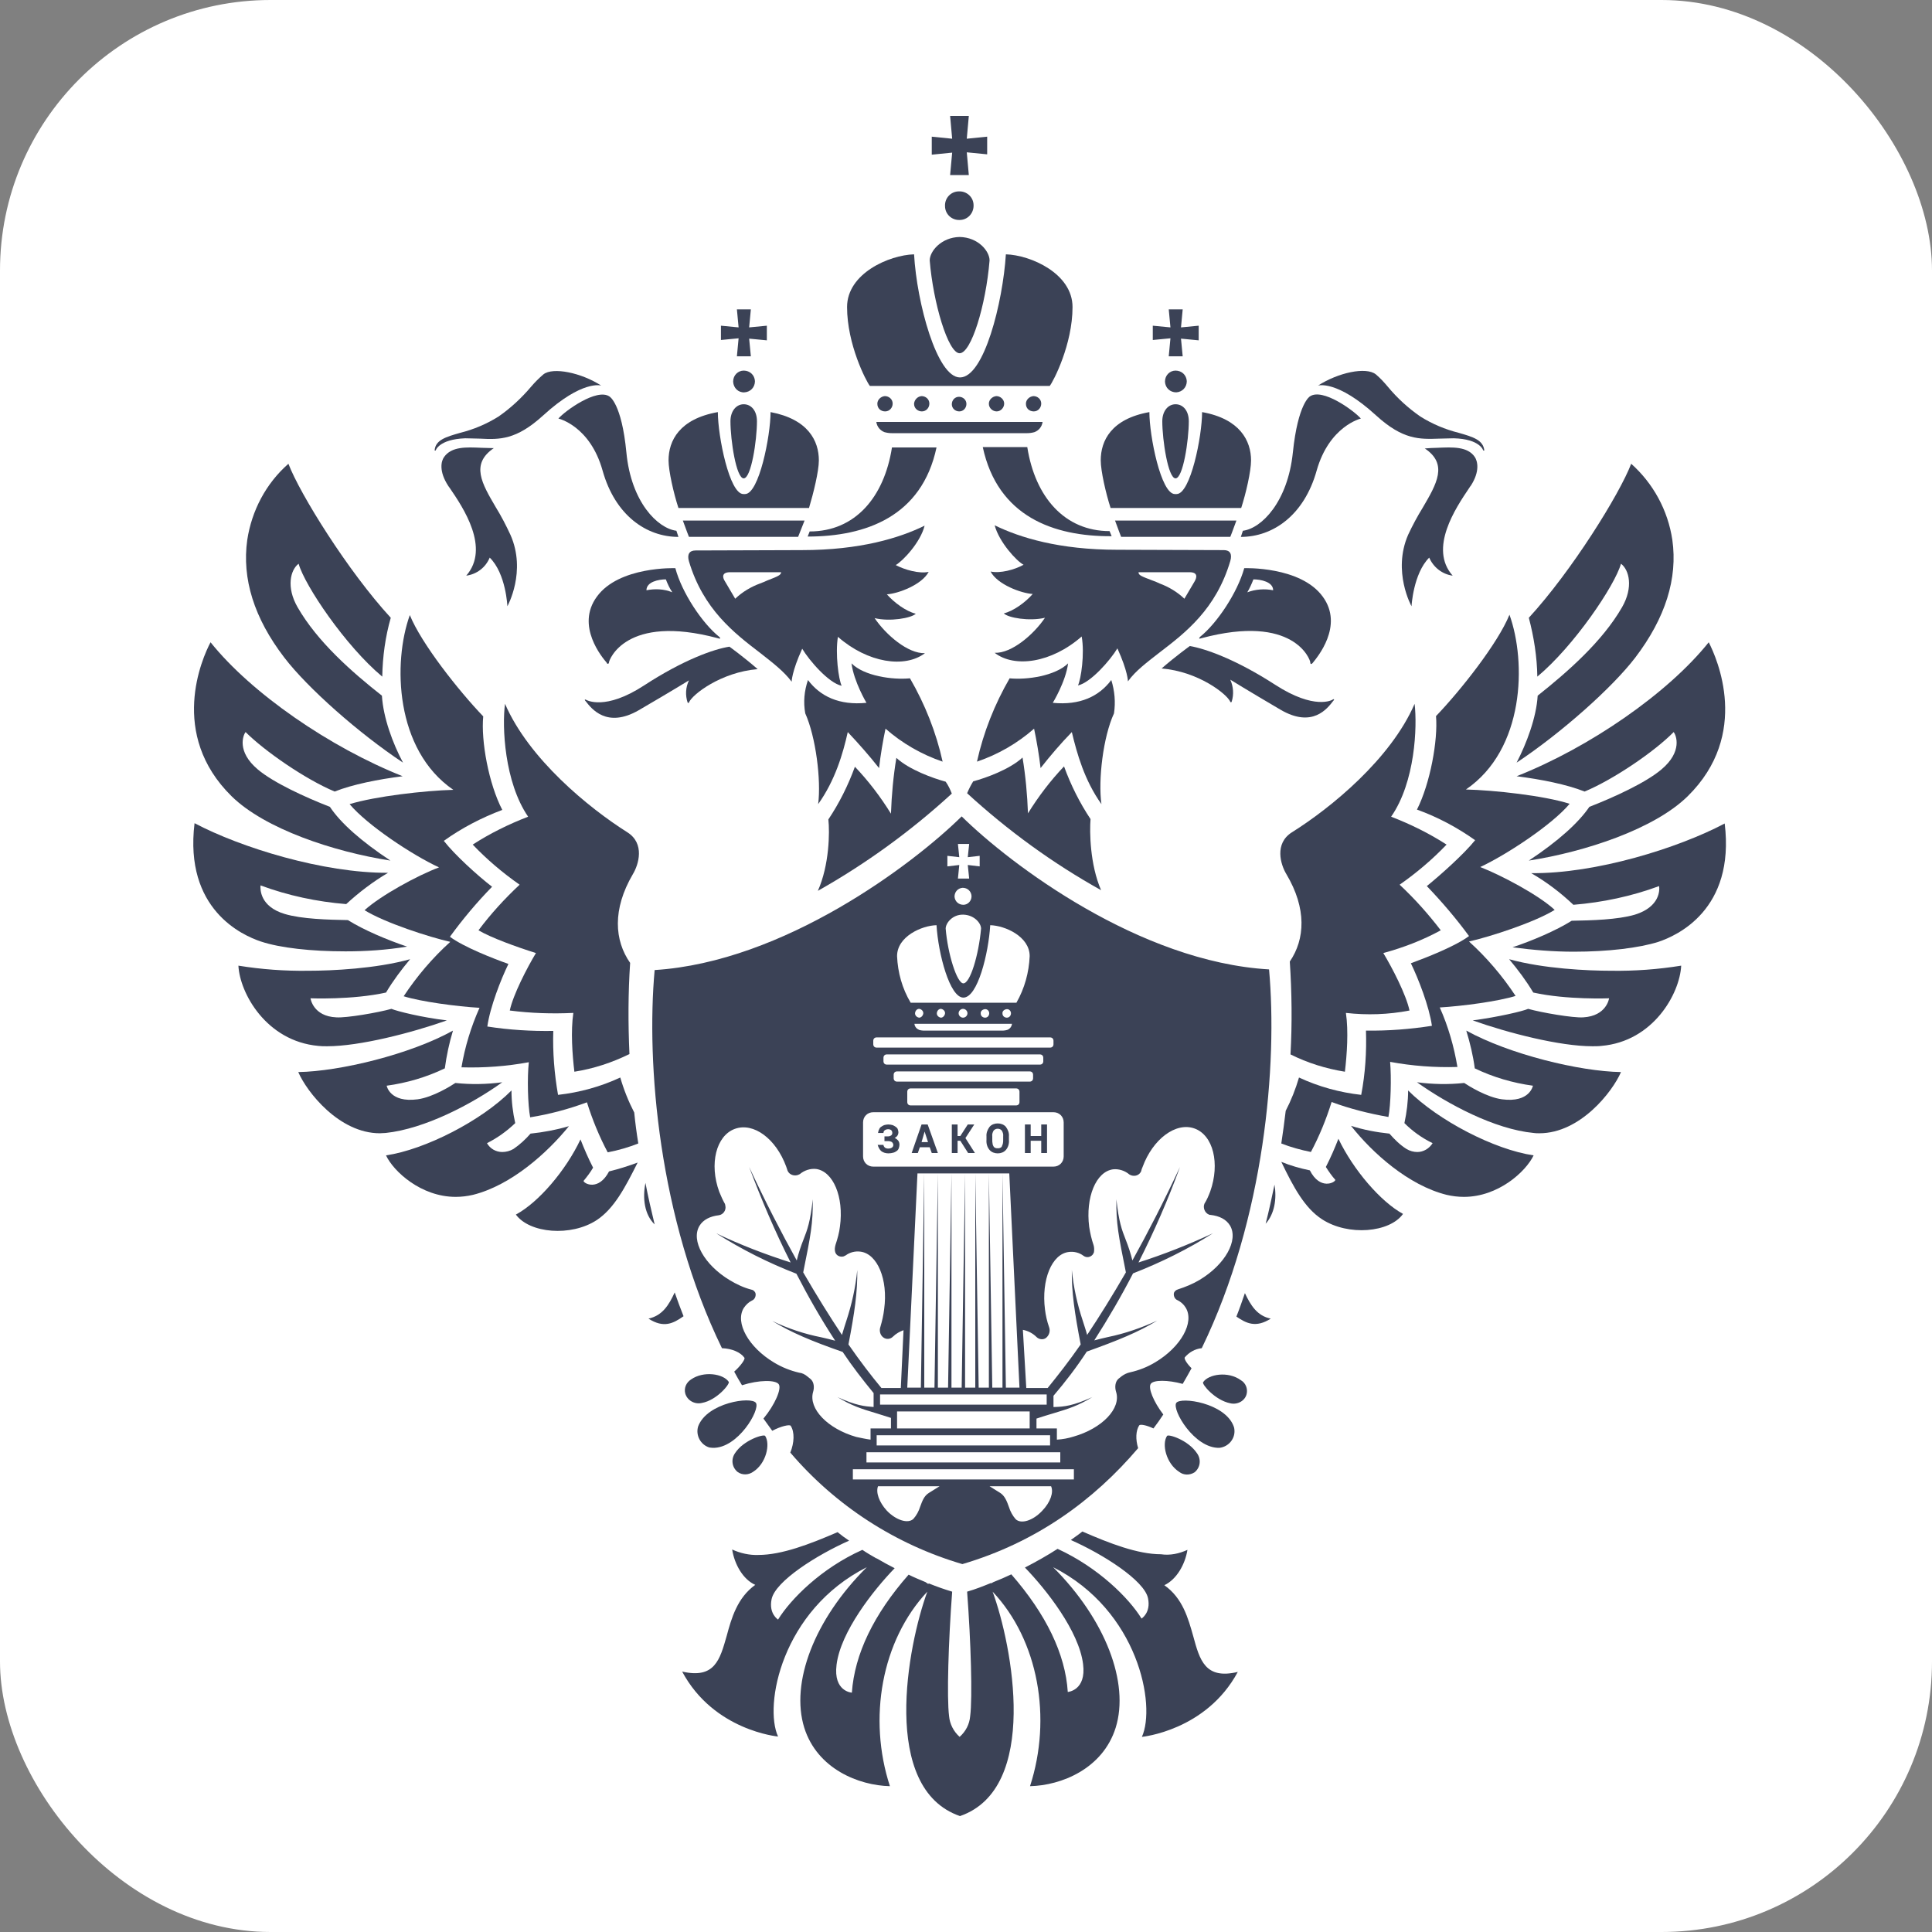 <?xml version="1.0" encoding="UTF-8"?> <svg xmlns="http://www.w3.org/2000/svg" width="50" height="50" viewBox="0 0 50 50" fill="none"><rect x="0" y="0" width="50" height="50" fill="#808080" stroke="none"/><rect width="50" height="50" rx="7" fill="white"></rect><g clip-path="url(#clip0_4558_745)"><path d="M24.589 4.531H25.073L25.02 3.942L25.548 3.994V3.537L25.02 3.59L25.073 3H24.589L24.642 3.59L24.114 3.537V4.003L24.642 3.95L24.589 4.531Z" fill="#3B4256"></path><path d="M24.835 5.693C24.633 5.701 24.457 5.543 24.457 5.332C24.448 5.129 24.606 4.953 24.818 4.953C25.02 4.945 25.196 5.103 25.196 5.314V5.323C25.196 5.525 25.038 5.693 24.835 5.693Z" fill="#3B4256"></path><path d="M25.011 10.453C25.011 10.348 24.923 10.269 24.818 10.269C24.712 10.269 24.633 10.357 24.633 10.462C24.633 10.568 24.721 10.647 24.826 10.647C24.932 10.647 25.011 10.559 25.011 10.453Z" fill="#3B4256"></path><path d="M16.519 29.593C16.475 29.32 16.44 29.056 16.414 28.792C16.264 28.502 16.141 28.194 16.053 27.886C15.542 28.124 14.997 28.273 14.442 28.335C14.346 27.789 14.302 27.235 14.319 26.68C13.747 26.689 13.175 26.654 12.612 26.566C12.682 26.064 12.964 25.343 13.158 24.947C12.762 24.806 11.996 24.507 11.644 24.243C11.978 23.785 12.339 23.354 12.735 22.949C12.357 22.659 11.758 22.113 11.486 21.761C11.952 21.427 12.462 21.163 12.999 20.96C12.647 20.283 12.445 19.174 12.506 18.54C11.873 17.88 10.905 16.657 10.606 15.918C10.166 17.141 10.218 19.403 11.732 20.441C11.002 20.459 9.708 20.608 9.048 20.811C9.497 21.348 10.658 22.122 11.362 22.448C10.817 22.65 9.849 23.178 9.435 23.556C9.963 23.882 11.107 24.252 11.653 24.375C11.195 24.788 10.79 25.264 10.447 25.783C10.896 25.924 11.82 26.047 12.41 26.082C12.19 26.575 12.031 27.094 11.943 27.622C12.524 27.64 13.114 27.596 13.686 27.49C13.642 27.886 13.659 28.599 13.721 28.916C14.222 28.836 14.715 28.704 15.19 28.528C15.331 28.977 15.507 29.408 15.727 29.822C16.009 29.769 16.273 29.69 16.519 29.593Z" fill="#3B4256"></path><path d="M33.274 28.748C33.239 29.03 33.204 29.312 33.16 29.593C33.406 29.69 33.662 29.76 33.926 29.813C34.146 29.4 34.322 28.968 34.462 28.52C34.938 28.696 35.43 28.819 35.932 28.907C35.994 28.599 36.011 27.877 35.976 27.481C36.548 27.587 37.138 27.631 37.718 27.613C37.63 27.085 37.481 26.566 37.261 26.073C37.85 26.038 38.774 25.915 39.223 25.774C38.88 25.255 38.475 24.78 38.018 24.366C38.563 24.243 39.707 23.873 40.235 23.548C39.83 23.169 38.854 22.65 38.308 22.439C39.003 22.113 40.174 21.339 40.622 20.802C39.962 20.591 38.669 20.45 37.938 20.432C39.461 19.394 39.505 17.132 39.065 15.909C38.766 16.648 37.798 17.872 37.164 18.532C37.217 19.156 37.014 20.274 36.671 20.952C37.208 21.145 37.718 21.418 38.176 21.744C37.894 22.096 37.296 22.632 36.926 22.932C37.314 23.336 37.683 23.768 38.018 24.225C37.666 24.489 36.9 24.788 36.513 24.929C36.706 25.325 36.988 26.047 37.058 26.548C36.495 26.636 35.923 26.68 35.351 26.672C35.369 27.226 35.334 27.78 35.228 28.335C34.674 28.273 34.128 28.124 33.618 27.886C33.53 28.185 33.415 28.476 33.274 28.748Z" fill="#3B4256"></path><path d="M32.755 31.67C32.843 31.327 32.914 30.993 32.984 30.658C33.046 31.028 32.984 31.415 32.755 31.67Z" fill="#3B4256"></path><path d="M32.887 34.126C32.5 34.372 32.254 34.249 31.998 34.073C32.078 33.871 32.148 33.668 32.218 33.466C32.368 33.783 32.535 34.055 32.887 34.126Z" fill="#3B4256"></path><path d="M30.731 40.11C30.67 40.488 30.45 40.876 30.133 41.025C30.608 41.36 30.749 41.879 30.881 42.345C31.048 42.961 31.189 43.472 32.034 43.269C31.215 44.792 29.552 44.95 29.552 44.95C29.922 44.14 29.464 41.676 27.255 40.559C28.61 41.914 29.235 43.551 28.874 44.712C28.54 45.777 27.466 46.208 26.657 46.226C27.229 44.466 26.877 42.451 25.689 41.192C26.199 42.583 26.912 46.288 24.844 47C22.776 46.288 23.489 42.583 23.999 41.192C22.811 42.46 22.459 44.475 23.031 46.226C22.222 46.208 21.148 45.777 20.814 44.712C20.453 43.551 21.069 41.914 22.433 40.559C20.224 41.676 19.766 44.14 20.136 44.941C20.136 44.941 18.473 44.792 17.654 43.26C18.499 43.454 18.631 42.952 18.807 42.336C18.93 41.879 19.08 41.351 19.546 41.016C19.23 40.876 19.01 40.488 18.948 40.101C19.159 40.198 19.397 40.251 19.626 40.242C20.233 40.242 20.963 39.96 21.676 39.652C21.773 39.732 21.87 39.802 21.975 39.872C21.139 40.242 20.066 40.92 19.969 41.386C19.89 41.764 20.136 41.914 20.136 41.914C20.462 41.386 21.254 40.585 22.318 40.11C22.433 40.189 22.556 40.26 22.679 40.33H22.688C22.838 40.418 22.996 40.506 23.154 40.585C22.6 41.157 21.755 42.231 21.65 43.084C21.562 43.78 22.046 43.806 22.046 43.806C22.116 42.812 22.609 41.782 23.515 40.752C23.656 40.823 23.806 40.884 23.955 40.946C23.973 40.964 23.999 40.972 24.017 40.99L24.043 40.981C24.237 41.06 24.439 41.131 24.642 41.192C24.545 42.477 24.501 43.938 24.562 44.413C24.58 44.616 24.677 44.809 24.835 44.95C24.994 44.809 25.09 44.624 25.108 44.413C25.17 43.938 25.126 42.477 25.029 41.192C25.24 41.131 25.442 41.052 25.636 40.972H25.654H25.662L25.706 40.946C25.865 40.884 26.023 40.814 26.173 40.744C27.07 41.773 27.572 42.803 27.634 43.788C27.634 43.788 28.118 43.753 28.03 43.067C27.924 42.213 27.079 41.14 26.525 40.568C26.815 40.418 27.097 40.26 27.37 40.084C28.426 40.568 29.218 41.36 29.543 41.888C29.543 41.888 29.79 41.738 29.71 41.36C29.614 40.902 28.549 40.224 27.713 39.855C27.81 39.784 27.915 39.714 28.012 39.635C28.716 39.943 29.446 40.224 30.045 40.224C30.282 40.26 30.52 40.207 30.731 40.11Z" fill="#3B4256"></path><path d="M33.398 27.288C33.838 27.508 34.313 27.657 34.806 27.736C34.858 27.296 34.902 26.689 34.832 26.214C35.378 26.276 35.932 26.258 36.478 26.152C36.39 25.739 36.029 25.044 35.8 24.665C36.319 24.524 36.821 24.331 37.287 24.076C36.962 23.653 36.61 23.257 36.222 22.896C36.662 22.588 37.067 22.245 37.437 21.858C36.988 21.568 36.504 21.33 36.002 21.136C36.627 20.239 36.68 18.804 36.61 18.215C35.994 19.64 34.445 20.908 33.433 21.541C32.975 21.832 33.142 22.377 33.292 22.624C33.82 23.512 33.776 24.304 33.38 24.885C33.433 25.695 33.442 26.487 33.398 27.288Z" fill="#3B4256"></path><path d="M16.308 24.92C16.255 25.704 16.255 26.496 16.29 27.279C15.842 27.499 15.366 27.657 14.865 27.736C14.812 27.296 14.768 26.689 14.838 26.214C14.293 26.24 13.738 26.223 13.193 26.152C13.281 25.739 13.642 25.044 13.87 24.665C13.369 24.507 12.709 24.269 12.383 24.076C12.7 23.653 13.061 23.257 13.448 22.896C13.008 22.588 12.603 22.245 12.234 21.858C12.682 21.568 13.166 21.33 13.668 21.136C13.052 20.239 12.99 18.796 13.07 18.215C13.686 19.64 15.234 20.908 16.238 21.541C16.695 21.832 16.528 22.377 16.378 22.624C15.842 23.539 15.903 24.34 16.308 24.92Z" fill="#3B4256"></path><path d="M28.496 23.038C28.206 22.369 28.197 21.524 28.223 21.198C27.942 20.776 27.713 20.318 27.537 19.834C27.185 20.204 26.877 20.609 26.604 21.049C26.586 20.565 26.542 20.081 26.463 19.605C26.129 19.913 25.513 20.134 25.187 20.221C25.126 20.318 25.073 20.424 25.029 20.529C26.085 21.497 27.246 22.342 28.496 23.038Z" fill="#3B4256"></path><path d="M24.633 20.538C23.577 21.506 22.415 22.351 21.166 23.055C21.465 22.386 21.474 21.533 21.438 21.207C21.72 20.785 21.949 20.327 22.125 19.843C22.477 20.213 22.785 20.617 23.058 21.058C23.075 20.573 23.119 20.09 23.198 19.614C23.533 19.922 24.149 20.142 24.474 20.23C24.536 20.318 24.589 20.424 24.633 20.538Z" fill="#3B4256"></path><path d="M16.704 30.614C16.774 30.975 16.854 31.327 16.942 31.688C16.678 31.433 16.625 31.01 16.704 30.614Z" fill="#3B4256"></path><path d="M17.69 34.064C17.61 33.862 17.531 33.651 17.461 33.448C17.311 33.774 17.144 34.047 16.783 34.126C17.179 34.381 17.426 34.249 17.69 34.064Z" fill="#3B4256"></path><path d="M25.786 10.251C25.891 10.251 25.988 10.339 25.988 10.445C25.988 10.55 25.9 10.647 25.794 10.647C25.689 10.647 25.592 10.559 25.592 10.453C25.592 10.453 25.592 10.453 25.592 10.445C25.592 10.348 25.68 10.26 25.786 10.251Z" fill="#3B4256"></path><path d="M23.85 10.251C23.955 10.251 24.052 10.33 24.052 10.445C24.052 10.55 23.973 10.647 23.858 10.647C23.753 10.647 23.656 10.568 23.656 10.453V10.445C23.665 10.348 23.744 10.26 23.85 10.251Z" fill="#3B4256"></path><path d="M23.075 11.21C23.014 11.21 22.952 11.201 22.89 11.184C22.776 11.14 22.697 11.043 22.679 10.92H26.982C26.965 11.043 26.886 11.14 26.771 11.184C26.71 11.201 26.648 11.21 26.586 11.21H23.075Z" fill="#3B4256"></path><path d="M22.899 10.251C23.005 10.251 23.102 10.33 23.102 10.445C23.102 10.55 23.022 10.647 22.908 10.647C22.794 10.647 22.706 10.568 22.706 10.453V10.445C22.706 10.348 22.794 10.26 22.899 10.251Z" fill="#3B4256"></path><path d="M26.745 10.251C26.85 10.251 26.947 10.33 26.947 10.445C26.947 10.55 26.868 10.647 26.754 10.647C26.639 10.647 26.551 10.568 26.551 10.453V10.445C26.551 10.348 26.639 10.26 26.745 10.251Z" fill="#3B4256"></path><path d="M27.757 7.946C27.757 8.914 27.264 9.864 27.167 9.988H22.512C22.415 9.864 21.922 8.914 21.922 7.946C21.922 7.075 23.014 6.6 23.656 6.582C23.726 7.832 24.246 9.768 24.844 9.768C25.469 9.768 25.953 7.823 26.032 6.582C26.666 6.6 27.757 7.075 27.757 7.946Z" fill="#3B4256"></path><path d="M25.61 6.74C25.513 7.91 25.134 9.142 24.835 9.142C24.536 9.142 24.149 7.831 24.061 6.74C24.061 6.502 24.36 6.142 24.835 6.133C25.319 6.142 25.61 6.502 25.61 6.74Z" fill="#3B4256"></path><path fill-rule="evenodd" clip-rule="evenodd" d="M15.701 17.15C15.595 17.027 14.891 16.2 15.446 15.443C16.018 14.651 17.478 14.704 17.478 14.704C17.646 15.338 18.174 16.13 18.614 16.482C18.666 16.534 18.631 16.534 18.578 16.517C16.176 15.874 15.762 17.098 15.762 17.133C15.762 17.168 15.736 17.203 15.701 17.159V17.15ZM17.232 14.994C17.047 14.994 16.73 15.056 16.73 15.276C16.95 15.232 17.188 15.241 17.399 15.329C17.329 15.223 17.276 15.109 17.232 14.994Z" fill="#3B4256"></path><path fill-rule="evenodd" clip-rule="evenodd" d="M17.83 14.527C17.778 14.351 17.839 14.246 17.998 14.246L20.752 14.237C22.266 14.237 23.286 13.92 23.929 13.604C23.823 14.035 23.366 14.519 23.181 14.624C23.418 14.748 23.788 14.853 24.034 14.8C23.858 15.135 23.242 15.364 22.952 15.381C23.137 15.592 23.445 15.821 23.7 15.883C23.586 15.997 23.031 16.094 22.635 15.997C22.926 16.428 23.498 16.921 23.938 16.904C23.418 17.299 22.459 17.159 21.685 16.481C21.614 16.921 21.702 17.581 21.782 17.748C21.447 17.678 20.946 17.097 20.761 16.789C20.488 17.387 20.488 17.643 20.488 17.643C20.294 17.379 19.995 17.15 19.67 16.895C19.001 16.384 18.2 15.768 17.83 14.527ZM19.027 15.495C19.212 15.319 19.432 15.188 19.67 15.1C19.74 15.073 19.81 15.047 19.863 15.02C20.136 14.915 20.215 14.88 20.215 14.809H18.895C18.675 14.809 18.693 14.941 18.763 15.047L19.027 15.495Z" fill="#3B4256"></path><path d="M15.155 18.144L15.146 18.136C15.12 18.1 15.146 18.1 15.164 18.109C15.182 18.118 15.657 18.399 16.669 17.739C17.681 17.079 18.473 16.798 18.878 16.736C18.878 16.736 19.256 17.009 19.608 17.317C18.658 17.396 17.91 17.977 17.83 18.18C17.822 18.197 17.804 18.197 17.795 18.18C17.734 17.995 17.742 17.792 17.83 17.608C17.83 17.608 17.39 17.88 16.528 18.382C15.701 18.857 15.305 18.338 15.155 18.144Z" fill="#3B4256"></path><path fill-rule="evenodd" clip-rule="evenodd" d="M31.057 16.482C31.497 16.13 32.025 15.338 32.201 14.704C32.201 14.704 33.662 14.651 34.234 15.443C34.788 16.2 34.075 17.027 33.978 17.15L33.97 17.159C33.934 17.203 33.908 17.186 33.908 17.133C33.908 17.08 33.494 15.874 31.092 16.517C31.039 16.534 31.013 16.534 31.057 16.482ZM32.438 14.994C32.394 15.109 32.342 15.223 32.28 15.329C32.491 15.249 32.729 15.232 32.949 15.276C32.949 15.056 32.623 14.994 32.438 14.994Z" fill="#3B4256"></path><path d="M34.498 18.1C34.515 18.092 34.542 18.091 34.515 18.127L34.506 18.136C34.357 18.329 33.97 18.857 33.134 18.364C32.28 17.863 31.84 17.59 31.84 17.59C31.919 17.766 31.937 17.968 31.875 18.162C31.866 18.18 31.849 18.18 31.84 18.162C31.752 17.96 31.013 17.379 30.062 17.3C30.414 16.992 30.793 16.719 30.793 16.719C31.198 16.789 31.981 17.062 33.002 17.722C34.022 18.382 34.48 18.118 34.498 18.1Z" fill="#3B4256"></path><path fill-rule="evenodd" clip-rule="evenodd" d="M25.636 14.791C25.882 14.844 26.252 14.748 26.49 14.616C26.305 14.519 25.856 14.026 25.742 13.595C26.393 13.912 27.405 14.228 28.918 14.228L31.673 14.237C31.831 14.237 31.893 14.334 31.84 14.519C31.47 15.768 30.678 16.375 30.01 16.886C29.684 17.141 29.385 17.361 29.191 17.634C29.191 17.634 29.191 17.379 28.918 16.78C28.734 17.088 28.223 17.669 27.898 17.739C27.977 17.572 28.074 16.921 27.994 16.472C27.211 17.159 26.252 17.291 25.742 16.895C26.182 16.912 26.754 16.419 27.044 15.988C26.639 16.085 26.085 15.988 25.979 15.874C26.234 15.812 26.542 15.584 26.727 15.372C26.428 15.355 25.812 15.126 25.636 14.791ZM30.916 15.047C30.978 14.941 31.004 14.809 30.784 14.809H29.464C29.464 14.888 29.543 14.915 29.816 15.02C29.869 15.038 29.939 15.064 30.01 15.1C30.247 15.188 30.467 15.319 30.652 15.495L30.916 15.047Z" fill="#3B4256"></path><path d="M20.84 18.462C20.787 18.171 20.814 17.881 20.91 17.599C21.227 18.022 21.72 18.259 22.424 18.189C22.424 18.189 22.098 17.643 22.037 17.168C22.362 17.494 23.093 17.599 23.55 17.555C23.938 18.224 24.228 18.954 24.395 19.711C23.85 19.526 23.348 19.236 22.917 18.858C22.855 19.148 22.785 19.553 22.75 19.878C22.494 19.553 22.222 19.245 21.94 18.946C21.817 19.5 21.614 20.195 21.174 20.811C21.254 20.186 21.113 19.069 20.84 18.462Z" fill="#3B4256"></path><path d="M27.246 18.189C27.95 18.259 28.443 18.022 28.76 17.599C28.848 17.881 28.874 18.171 28.83 18.462C28.549 19.069 28.417 20.186 28.505 20.811C28.065 20.195 27.871 19.5 27.739 18.946C27.449 19.245 27.185 19.553 26.93 19.878C26.894 19.553 26.824 19.148 26.762 18.858C26.331 19.236 25.83 19.526 25.284 19.711C25.451 18.954 25.742 18.224 26.129 17.555C26.578 17.599 27.308 17.494 27.642 17.168C27.581 17.643 27.246 18.189 27.246 18.189Z" fill="#3B4256"></path><path d="M16.502 30.087C16.176 30.738 15.894 31.275 15.446 31.574C14.777 32.014 13.703 31.917 13.351 31.433C13.941 31.116 14.645 30.289 15.023 29.488C15.12 29.735 15.226 29.981 15.349 30.219C15.278 30.342 15.19 30.456 15.102 30.562C15.111 30.632 15.49 30.835 15.762 30.316C16.018 30.254 16.264 30.175 16.502 30.087Z" fill="#3B4256"></path><path d="M12.242 30.922C12.093 30.957 11.943 30.975 11.794 30.975C10.896 30.975 10.183 30.315 9.99 29.901C11.002 29.752 12.462 29.004 13.237 28.221C13.237 28.502 13.272 28.793 13.334 29.066C13.114 29.277 12.867 29.453 12.603 29.585C12.682 29.726 12.832 29.814 12.999 29.814C13.096 29.814 13.202 29.787 13.29 29.734C13.457 29.62 13.598 29.488 13.73 29.338C14.064 29.303 14.398 29.241 14.724 29.145C14.161 29.84 13.228 30.676 12.242 30.922Z" fill="#3B4256"></path><path d="M9.981 29.321C9.928 29.321 9.875 29.329 9.831 29.329C8.775 29.329 7.939 28.256 7.719 27.745C8.793 27.728 10.614 27.288 11.723 26.672C11.626 26.989 11.556 27.323 11.512 27.649C11.037 27.878 10.526 28.027 10.007 28.098C10.007 28.098 10.086 28.546 10.808 28.45C11.204 28.397 11.679 28.098 11.785 28.027C12.19 28.071 12.603 28.062 12.999 28.009C12.216 28.573 10.993 29.215 9.981 29.321Z" fill="#3B4256"></path><path d="M10.614 24.824C10.386 25.097 10.174 25.379 9.99 25.687C9.118 25.88 8.036 25.836 8.036 25.836C8.036 25.836 8.098 26.303 8.705 26.329C8.969 26.347 9.787 26.206 10.13 26.109C10.28 26.171 10.905 26.329 11.565 26.408C10.641 26.734 9.303 27.077 8.467 27.077C8.379 27.077 8.309 27.077 8.238 27.068C6.892 26.945 6.206 25.704 6.17 24.991C6.769 25.088 7.376 25.132 7.983 25.123C8.582 25.123 9.726 25.071 10.614 24.824Z" fill="#3B4256"></path><path d="M8.942 24.621C8.054 24.621 7.253 24.533 6.751 24.366C6.276 24.208 4.762 23.539 5.035 21.304C6.232 21.937 8.37 22.597 10.042 22.588C9.655 22.817 9.294 23.09 8.96 23.398C8.203 23.337 7.455 23.178 6.742 22.914C6.734 23.011 6.725 23.46 7.367 23.653C7.807 23.785 8.494 23.803 9.004 23.812C9.409 24.067 10.034 24.331 10.535 24.498C10.007 24.586 9.47 24.621 8.942 24.621Z" fill="#3B4256"></path><path d="M9.884 18.004C9.919 18.576 10.166 19.244 10.43 19.737C9.277 18.972 7.957 17.801 7.358 17.018C6.575 15.997 6.258 14.976 6.399 13.973C6.514 13.216 6.883 12.512 7.464 12.002C7.763 12.785 9.004 14.783 10.113 15.988C9.972 16.481 9.902 16.992 9.893 17.511C8.942 16.719 7.886 15.152 7.728 14.589C7.517 14.748 7.402 15.196 7.702 15.716C8.212 16.604 9.101 17.388 9.884 18.004Z" fill="#3B4256"></path><path d="M8.538 20.881C8.819 21.304 9.347 21.77 10.104 22.272C8.635 22.043 6.857 21.453 5.995 20.608C4.358 18.998 5.229 17.036 5.449 16.622C6.505 17.942 8.538 19.341 10.421 20.089C9.787 20.169 9.127 20.3 8.661 20.485C7.904 20.169 6.848 19.438 6.355 18.945C6.294 19.024 6.118 19.447 6.672 19.913C7.077 20.256 7.904 20.635 8.538 20.881Z" fill="#3B4256"></path><path d="M34.313 30.201C34.436 29.963 34.542 29.717 34.638 29.471C35.026 30.28 35.73 31.099 36.31 31.416C35.967 31.899 34.894 31.996 34.216 31.556C33.767 31.266 33.477 30.729 33.16 30.069C33.398 30.166 33.644 30.236 33.899 30.289C34.163 30.808 34.55 30.606 34.559 30.535C34.471 30.439 34.392 30.324 34.313 30.201Z" fill="#3B4256"></path><path d="M37.076 29.585C36.803 29.453 36.557 29.277 36.346 29.066C36.407 28.784 36.442 28.502 36.442 28.221C37.217 28.995 38.669 29.752 39.69 29.901C39.487 30.324 38.774 30.975 37.886 30.975C37.736 30.975 37.586 30.957 37.437 30.922C36.451 30.676 35.518 29.84 34.964 29.136C35.29 29.241 35.624 29.303 35.958 29.338C36.09 29.488 36.231 29.629 36.398 29.734C36.486 29.787 36.583 29.814 36.68 29.814C36.838 29.814 36.988 29.726 37.076 29.585Z" fill="#3B4256"></path><path d="M39.672 28.098C39.153 28.027 38.642 27.878 38.167 27.649C38.123 27.314 38.044 26.989 37.947 26.672C39.065 27.288 40.878 27.728 41.951 27.745C41.731 28.256 40.895 29.329 39.839 29.329C39.786 29.329 39.734 29.329 39.69 29.321C38.678 29.224 37.463 28.573 36.671 28.009C37.076 28.062 37.481 28.071 37.894 28.027C38 28.098 38.475 28.397 38.871 28.45C39.593 28.546 39.672 28.098 39.672 28.098Z" fill="#3B4256"></path><path d="M39.681 25.687C39.496 25.379 39.285 25.097 39.056 24.824C39.945 25.071 41.089 25.123 41.696 25.123C42.303 25.132 42.91 25.088 43.509 24.991C43.474 25.713 42.787 26.954 41.441 27.068C41.37 27.077 41.291 27.077 41.212 27.077C40.367 27.077 39.03 26.734 38.114 26.408C38.774 26.32 39.408 26.171 39.549 26.109C39.892 26.206 40.71 26.347 40.974 26.329C41.582 26.294 41.643 25.836 41.643 25.836C41.643 25.836 40.552 25.88 39.681 25.687Z" fill="#3B4256"></path><path d="M39.628 22.597C41.3 22.615 43.438 21.946 44.635 21.312C44.908 23.548 43.394 24.216 42.919 24.375C42.418 24.533 41.617 24.63 40.728 24.63C40.2 24.63 39.672 24.586 39.144 24.516C39.646 24.349 40.27 24.084 40.675 23.829C41.186 23.82 41.863 23.803 42.312 23.671C42.963 23.468 42.954 23.029 42.937 22.932C42.224 23.196 41.476 23.354 40.719 23.416C40.385 23.099 40.024 22.826 39.628 22.597Z" fill="#3B4256"></path><path d="M41.978 15.716C42.277 15.196 42.162 14.748 41.951 14.589C41.793 15.152 40.737 16.719 39.786 17.511C39.778 17 39.698 16.49 39.566 15.988C40.675 14.783 41.916 12.785 42.215 12.002C42.787 12.512 43.166 13.208 43.28 13.973C43.421 14.968 43.104 15.988 42.321 17.018C41.722 17.801 40.402 18.972 39.25 19.737C39.505 19.244 39.76 18.576 39.795 18.004C40.57 17.388 41.467 16.604 41.978 15.716Z" fill="#3B4256"></path><path d="M43.315 18.945C42.822 19.447 41.766 20.169 41.01 20.485C40.543 20.3 39.883 20.169 39.25 20.089C41.142 19.341 43.166 17.942 44.222 16.622C44.433 17.036 45.313 18.998 43.676 20.608C42.814 21.453 41.036 22.043 39.566 22.272C40.323 21.77 40.851 21.295 41.133 20.881C41.766 20.635 42.594 20.256 42.998 19.913C43.553 19.447 43.377 19.024 43.315 18.945Z" fill="#3B4256"></path><path d="M20.902 13.886L20.954 13.754C22.125 13.754 22.882 12.874 23.084 11.58H24.237C23.858 13.367 22.406 13.886 20.902 13.886Z" fill="#3B4256"></path><path d="M15.595 12.179C15.27 11.017 14.451 10.832 14.451 10.832C14.627 10.63 15.446 10.04 15.771 10.26C15.771 10.26 16.088 10.428 16.211 11.712C16.334 12.997 17.021 13.675 17.505 13.736L17.558 13.895C16.73 13.895 15.921 13.34 15.595 12.179Z" fill="#3B4256"></path><path d="M12.427 11.352C12.304 11.352 12.181 11.343 12.04 11.343C11.354 11.369 11.274 11.66 11.274 11.66H11.248C11.266 11.387 11.538 11.308 11.908 11.202C12.26 11.114 12.594 10.973 12.902 10.78C13.219 10.56 13.501 10.296 13.747 10.005C13.844 9.891 13.95 9.785 14.064 9.688C14.31 9.495 15.041 9.644 15.56 9.979C15.56 9.979 15.076 9.82 14.055 10.753C13.36 11.387 12.929 11.378 12.427 11.352Z" fill="#3B4256"></path><path d="M13.131 15.69C13.131 15.69 13.096 14.845 12.674 14.431C12.568 14.686 12.339 14.862 12.066 14.898C12.691 14.185 11.987 13.137 11.644 12.636L11.6 12.574C11.354 12.196 11.415 11.932 11.494 11.826C11.688 11.553 12.066 11.571 12.462 11.589C12.568 11.589 12.674 11.598 12.779 11.598C12.172 12.011 12.471 12.513 12.832 13.129C12.973 13.357 13.096 13.595 13.21 13.841C13.633 14.792 13.131 15.69 13.131 15.69Z" fill="#3B4256"></path><path d="M20.655 13.894H17.83C17.83 13.894 17.76 13.718 17.672 13.472H20.822C20.726 13.718 20.655 13.894 20.655 13.894Z" fill="#3B4256"></path><path d="M19.247 9.591C19.406 9.591 19.529 9.705 19.538 9.864C19.538 10.022 19.423 10.145 19.265 10.154C19.106 10.163 18.983 10.04 18.974 9.881V9.872C18.974 9.714 19.098 9.591 19.247 9.591Z" fill="#3B4256"></path><path d="M21.192 11.915C21.192 12.196 21.051 12.768 20.937 13.147H17.558C17.434 12.768 17.302 12.187 17.302 11.915C17.302 11.404 17.584 10.841 18.578 10.665C18.578 11.29 18.878 12.786 19.238 12.786H19.282C19.643 12.786 19.942 11.281 19.942 10.665C20.919 10.85 21.192 11.413 21.192 11.915Z" fill="#3B4256"></path><path d="M19.59 10.902C19.59 11.395 19.441 12.38 19.247 12.38C19.054 12.38 18.904 11.395 18.904 10.902C18.904 10.638 19.054 10.462 19.247 10.462C19.441 10.462 19.59 10.629 19.59 10.902Z" fill="#3B4256"></path><path d="M19.432 9.221H19.071L19.115 8.755L18.658 8.799V8.429L19.115 8.473L19.071 8.007H19.432L19.388 8.473L19.846 8.429V8.808L19.388 8.764L19.432 9.221Z" fill="#3B4256"></path><path d="M25.434 11.571H26.586C26.789 12.865 27.554 13.745 28.716 13.745L28.769 13.877C27.264 13.886 25.821 13.367 25.434 11.571Z" fill="#3B4256"></path><path d="M34.075 12.179C33.75 13.34 32.94 13.895 32.113 13.895L32.166 13.736C32.65 13.675 33.327 12.988 33.459 11.712C33.591 10.436 33.899 10.26 33.899 10.26C34.225 10.031 35.043 10.63 35.219 10.832C35.219 10.832 34.401 11.026 34.075 12.179Z" fill="#3B4256"></path><path d="M37.243 11.352C36.742 11.369 36.31 11.387 35.615 10.753C34.594 9.82 34.11 9.979 34.11 9.979C34.63 9.644 35.351 9.486 35.606 9.688C35.721 9.785 35.818 9.891 35.914 10.005C36.161 10.304 36.442 10.56 36.759 10.78C37.067 10.973 37.402 11.114 37.754 11.202C38.123 11.308 38.387 11.387 38.414 11.66H38.387C38.387 11.66 38.308 11.36 37.622 11.343C37.498 11.343 37.366 11.352 37.243 11.352Z" fill="#3B4256"></path><path d="M37.199 11.589C37.595 11.571 37.982 11.553 38.167 11.826C38.238 11.932 38.308 12.196 38.062 12.574L38.053 12.583L38.035 12.61L38.018 12.636C37.674 13.146 36.97 14.194 37.595 14.898C37.322 14.862 37.094 14.678 36.988 14.431C36.574 14.845 36.53 15.69 36.53 15.69C36.53 15.69 36.029 14.792 36.442 13.841C36.557 13.595 36.68 13.366 36.821 13.137C37.182 12.521 37.481 12.011 36.874 11.606C36.988 11.598 37.094 11.589 37.199 11.589Z" fill="#3B4256"></path><path d="M31.998 13.472C31.91 13.718 31.84 13.894 31.84 13.894H29.015C29.015 13.894 28.945 13.718 28.857 13.472H31.998Z" fill="#3B4256"></path><path d="M30.423 9.591C30.582 9.591 30.705 9.705 30.714 9.864C30.714 10.022 30.599 10.145 30.441 10.154C30.282 10.154 30.159 10.04 30.15 9.881V9.872C30.15 9.714 30.274 9.591 30.423 9.591Z" fill="#3B4256"></path><path d="M32.377 11.915C32.377 12.196 32.245 12.768 32.122 13.147H28.742C28.619 12.768 28.487 12.187 28.487 11.915C28.487 11.404 28.76 10.841 29.746 10.665C29.746 11.281 30.045 12.786 30.406 12.786H30.45C30.81 12.786 31.11 11.29 31.11 10.665C32.095 10.841 32.377 11.413 32.377 11.915Z" fill="#3B4256"></path><path d="M30.766 10.902C30.766 11.395 30.617 12.38 30.423 12.38C30.23 12.38 30.08 11.386 30.08 10.902C30.08 10.638 30.23 10.462 30.423 10.462C30.617 10.462 30.766 10.629 30.766 10.902Z" fill="#3B4256"></path><path d="M30.608 9.221H30.247L30.291 8.755L29.834 8.799V8.429L30.291 8.473L30.247 8.007H30.608L30.564 8.473L31.022 8.429V8.808L30.564 8.764L30.608 9.221Z" fill="#3B4256"></path><path d="M18.86 35.762C18.895 35.815 18.552 36.238 18.165 36.308C17.98 36.352 17.786 36.246 17.734 36.062C17.698 35.921 17.76 35.78 17.883 35.701C18.209 35.472 18.719 35.551 18.86 35.762Z" fill="#3B4256"></path><path d="M18.446 37.47C19.098 37.487 19.678 36.484 19.564 36.308C19.45 36.132 18.297 36.299 18.068 36.915C17.998 37.144 18.13 37.391 18.358 37.461C18.385 37.461 18.411 37.47 18.446 37.47Z" fill="#3B4256"></path><path d="M19.485 38.094C19.828 37.883 19.942 37.373 19.802 37.161C19.766 37.108 19.247 37.267 19.027 37.601C18.913 37.76 18.939 37.971 19.089 38.094C19.212 38.182 19.37 38.173 19.485 38.094Z" fill="#3B4256"></path><path d="M31.84 36.317C31.444 36.238 31.101 35.824 31.136 35.772C31.277 35.56 31.787 35.481 32.113 35.719C32.236 35.789 32.298 35.939 32.262 36.08C32.218 36.255 32.025 36.361 31.84 36.317Z" fill="#3B4256"></path><path d="M30.441 36.308C30.326 36.484 30.907 37.487 31.558 37.47C31.796 37.443 31.972 37.232 31.946 36.995C31.946 36.968 31.937 36.942 31.928 36.915C31.708 36.308 30.555 36.141 30.441 36.308Z" fill="#3B4256"></path><path d="M30.203 37.161C30.062 37.373 30.177 37.874 30.52 38.094C30.634 38.182 30.793 38.182 30.916 38.103C31.066 37.98 31.092 37.769 30.978 37.61C30.749 37.267 30.238 37.108 30.203 37.161Z" fill="#3B4256"></path><path d="M22.802 29.787C22.855 29.831 22.926 29.849 22.996 29.849C23.04 29.849 23.084 29.84 23.119 29.831C23.154 29.822 23.181 29.805 23.207 29.787C23.234 29.769 23.251 29.743 23.26 29.717C23.269 29.69 23.278 29.655 23.278 29.629C23.278 29.585 23.269 29.549 23.242 29.514C23.216 29.488 23.19 29.461 23.154 29.453C23.181 29.435 23.207 29.417 23.225 29.391C23.242 29.365 23.251 29.329 23.251 29.303C23.251 29.277 23.242 29.25 23.234 29.224C23.225 29.197 23.207 29.18 23.181 29.162C23.154 29.145 23.128 29.127 23.102 29.118C23.066 29.109 23.031 29.101 22.987 29.101C22.952 29.101 22.917 29.109 22.882 29.118C22.855 29.127 22.829 29.145 22.802 29.162C22.776 29.18 22.758 29.206 22.75 29.233C22.732 29.259 22.732 29.294 22.723 29.321H22.864C22.864 29.294 22.873 29.268 22.899 29.25C22.926 29.233 22.952 29.224 22.987 29.224C23.014 29.224 23.049 29.233 23.066 29.25C23.084 29.268 23.093 29.294 23.093 29.321C23.093 29.347 23.084 29.365 23.066 29.382C23.04 29.4 23.014 29.409 22.987 29.409H22.89V29.532H22.987C23.022 29.532 23.058 29.541 23.084 29.558C23.102 29.576 23.119 29.602 23.119 29.629C23.119 29.655 23.11 29.681 23.084 29.699C23.058 29.717 23.022 29.725 22.987 29.725C22.952 29.725 22.926 29.717 22.899 29.699C22.882 29.681 22.864 29.655 22.864 29.629H22.714C22.732 29.69 22.758 29.743 22.802 29.787Z" fill="#3B4256"></path><path fill-rule="evenodd" clip-rule="evenodd" d="M24.008 29.101H23.85L23.594 29.84H23.753L23.806 29.69H24.061L24.114 29.84H24.272L24.008 29.101ZM23.929 29.285L24.017 29.558H23.85L23.929 29.285Z" fill="#3B4256"></path><path d="M24.782 29.101H24.633V29.84H24.782V29.523H24.853L25.055 29.84H25.231L24.985 29.453L25.214 29.101H25.046L24.853 29.4H24.782V29.101Z" fill="#3B4256"></path><path fill-rule="evenodd" clip-rule="evenodd" d="M25.61 29.761C25.662 29.822 25.742 29.849 25.821 29.849C25.9 29.849 25.979 29.822 26.032 29.761C26.094 29.69 26.12 29.593 26.111 29.497V29.409C26.12 29.321 26.085 29.233 26.032 29.162C25.979 29.101 25.9 29.074 25.821 29.074C25.742 29.074 25.662 29.101 25.61 29.162C25.557 29.233 25.522 29.321 25.53 29.409V29.497C25.522 29.593 25.548 29.69 25.61 29.761ZM25.882 29.708C25.865 29.717 25.847 29.717 25.821 29.717C25.803 29.717 25.777 29.717 25.759 29.708C25.742 29.699 25.724 29.69 25.715 29.673C25.706 29.655 25.689 29.629 25.689 29.602C25.68 29.567 25.68 29.532 25.68 29.497V29.409C25.671 29.356 25.689 29.303 25.715 29.259C25.768 29.197 25.865 29.197 25.918 29.25C25.918 29.25 25.918 29.25 25.926 29.259C25.953 29.303 25.97 29.356 25.962 29.409V29.497C25.962 29.532 25.962 29.567 25.953 29.602C25.944 29.629 25.935 29.646 25.926 29.673C25.918 29.69 25.9 29.699 25.882 29.708Z" fill="#3B4256"></path><path d="M26.674 29.101H26.525V29.84H26.674V29.523H26.947V29.84H27.097V29.101H26.947V29.4H26.674V29.101Z" fill="#3B4256"></path><path fill-rule="evenodd" clip-rule="evenodd" d="M24.888 21.128C23.63 22.369 20.286 24.894 16.942 25.105C16.722 27.534 17.047 31.529 18.684 34.891C18.939 34.9 19.168 34.997 19.265 35.138C19.291 35.173 19.177 35.34 19.001 35.498C19.062 35.613 19.133 35.736 19.203 35.85C19.643 35.709 20.074 35.709 20.154 35.824C20.233 35.938 20.057 36.352 19.758 36.713C19.837 36.818 19.907 36.924 19.986 37.029C20.215 36.906 20.435 36.862 20.462 36.898C20.567 37.056 20.558 37.337 20.453 37.593C21.623 38.965 23.172 39.969 24.906 40.479C26.815 39.916 28.302 38.834 29.455 37.478C29.385 37.249 29.394 37.029 29.482 36.889C29.508 36.853 29.666 36.88 29.851 36.968C29.939 36.853 30.027 36.73 30.106 36.607C29.851 36.273 29.71 35.921 29.781 35.815C29.851 35.709 30.221 35.709 30.608 35.815C30.687 35.683 30.758 35.551 30.837 35.41C30.705 35.278 30.643 35.164 30.661 35.129C30.775 34.997 30.925 34.909 31.101 34.891C32.738 31.521 33.063 27.526 32.843 25.088C29.49 24.894 26.146 22.369 24.888 21.128ZM24.791 22.738H25.082L25.046 22.386L25.354 22.422V22.149L25.046 22.184L25.082 21.841H24.791L24.826 22.184L24.518 22.149V22.422L24.826 22.386L24.791 22.738ZM24.932 23.416C24.809 23.416 24.712 23.328 24.703 23.205C24.703 23.081 24.791 22.985 24.914 22.976C25.038 22.976 25.134 23.064 25.143 23.187V23.196C25.143 23.319 25.046 23.416 24.932 23.416ZM25.038 26.223C25.038 26.162 24.985 26.109 24.923 26.109C24.862 26.109 24.809 26.162 24.809 26.223C24.809 26.285 24.862 26.337 24.923 26.337C24.985 26.337 25.038 26.285 25.038 26.223ZM25.601 26.223C25.601 26.162 25.548 26.109 25.486 26.117C25.425 26.126 25.372 26.17 25.381 26.232C25.381 26.294 25.434 26.337 25.495 26.337C25.557 26.337 25.601 26.285 25.601 26.223ZM24.351 26.109C24.413 26.117 24.466 26.17 24.457 26.232C24.448 26.285 24.404 26.337 24.351 26.337C24.29 26.329 24.237 26.276 24.246 26.214C24.254 26.153 24.298 26.109 24.351 26.109ZM23.788 26.654C23.823 26.663 23.858 26.672 23.894 26.672H25.962C25.997 26.672 26.032 26.663 26.067 26.654C26.138 26.628 26.182 26.566 26.19 26.496H23.665C23.674 26.575 23.726 26.628 23.788 26.654ZM23.788 26.109C23.85 26.117 23.902 26.17 23.894 26.232C23.885 26.285 23.841 26.337 23.788 26.337C23.726 26.329 23.674 26.276 23.682 26.214C23.691 26.153 23.735 26.109 23.788 26.109ZM26.164 26.223C26.164 26.162 26.111 26.109 26.05 26.117C25.988 26.126 25.935 26.17 25.944 26.232C25.944 26.294 25.997 26.337 26.058 26.337C26.12 26.337 26.164 26.285 26.164 26.223ZM26.648 24.745C26.63 25.167 26.516 25.581 26.305 25.95H23.568C23.348 25.581 23.234 25.167 23.216 24.745C23.216 24.234 23.858 23.953 24.237 23.944C24.281 24.683 24.58 25.818 24.932 25.818C25.302 25.818 25.583 24.674 25.627 23.944C26.006 23.953 26.648 24.234 26.648 24.745ZM24.932 25.449C25.108 25.449 25.328 24.718 25.39 24.032C25.39 23.891 25.214 23.68 24.932 23.671C24.65 23.662 24.474 23.891 24.474 24.032C24.527 24.683 24.765 25.449 24.932 25.449ZM27.176 26.848C27.229 26.848 27.264 26.883 27.264 26.936V27.024C27.264 27.077 27.229 27.112 27.176 27.112H22.688C22.635 27.112 22.6 27.077 22.6 27.024V26.936C22.6 26.883 22.635 26.848 22.688 26.848H27.176ZM26.912 27.288C26.965 27.288 27 27.323 27 27.376V27.464C27 27.517 26.965 27.552 26.912 27.552H22.952C22.899 27.552 22.864 27.517 22.864 27.464V27.376C22.864 27.323 22.899 27.288 22.952 27.288H26.912ZM26.648 27.728C26.701 27.728 26.736 27.763 26.736 27.816V27.904C26.736 27.957 26.701 27.992 26.648 27.992H23.216C23.163 27.992 23.128 27.957 23.128 27.904V27.816C23.128 27.763 23.163 27.728 23.216 27.728H26.648ZM23.568 28.168C23.515 28.168 23.48 28.203 23.48 28.256V28.52C23.48 28.573 23.515 28.608 23.568 28.608H26.296C26.349 28.608 26.384 28.573 26.384 28.52V28.256C26.384 28.203 26.349 28.168 26.296 28.168H23.568ZM27.792 38.288H22.072V38.024H27.792V38.288ZM22.424 37.848H27.44V37.584H22.424V37.848ZM27.176 37.408H22.688V37.144H27.176V37.408ZM22.776 36.352H27.088V36.088H22.776V36.352ZM26.648 36.968H23.216V36.528H26.648V36.968ZM27.264 28.784C27.414 28.784 27.528 28.898 27.528 29.048V29.928C27.528 30.078 27.414 30.192 27.264 30.192H22.6C22.45 30.192 22.336 30.078 22.336 29.928V29.048C22.336 28.898 22.45 28.784 22.6 28.784H27.264ZM24.624 30.368H23.744L23.48 35.912H23.832L23.92 30.368V35.912H24.184L24.272 30.368V35.912H24.536L24.624 30.368ZM24.624 30.368V35.912H24.888L24.976 30.368V35.912H25.24V30.368L25.328 35.912H25.592V30.368L25.68 35.912H25.944V30.368L26.032 35.912H26.384L26.12 30.368H24.624ZM20.347 30.192C20.356 30.227 20.374 30.262 20.382 30.297C20.426 30.403 20.558 30.447 20.664 30.403C20.673 30.394 20.69 30.394 20.699 30.386C20.814 30.289 20.972 30.236 21.122 30.253C21.562 30.315 21.843 30.975 21.738 31.741C21.72 31.899 21.676 32.057 21.623 32.216C21.606 32.278 21.597 32.339 21.614 32.401C21.641 32.498 21.746 32.541 21.834 32.515C21.852 32.506 21.87 32.498 21.887 32.489C21.993 32.41 22.134 32.374 22.266 32.392C22.706 32.445 22.987 33.114 22.882 33.879C22.864 34.038 22.829 34.187 22.785 34.337C22.75 34.434 22.776 34.548 22.855 34.609C22.934 34.671 23.04 34.662 23.11 34.592C23.19 34.513 23.286 34.46 23.383 34.425L23.313 35.921H22.811C22.547 35.604 22.257 35.225 21.958 34.794C22.116 33.976 22.195 33.43 22.186 32.867C22.142 33.316 22.046 33.747 21.905 34.178C21.87 34.293 21.826 34.416 21.79 34.548C21.474 34.073 21.139 33.536 20.787 32.929C20.981 31.97 21.042 31.662 21.034 31.037C20.972 31.617 20.893 31.829 20.796 32.075C20.726 32.251 20.664 32.436 20.62 32.621C20.224 31.908 19.81 31.107 19.388 30.201C19.705 31.046 20.057 31.873 20.462 32.673C19.802 32.462 19.159 32.216 18.534 31.917C19.186 32.33 19.881 32.682 20.611 32.964C20.91 33.545 21.245 34.134 21.614 34.697C21.491 34.662 21.368 34.636 21.254 34.609C20.814 34.522 20.391 34.381 19.986 34.187C20.479 34.486 20.998 34.706 21.808 34.988C22.054 35.358 22.327 35.709 22.609 36.053V36.413C22.38 36.396 22.16 36.378 21.676 36.158C22.037 36.378 22.283 36.458 22.697 36.581C22.802 36.616 22.917 36.651 23.058 36.695V36.968H22.53V37.258C22.406 37.241 22.283 37.214 22.16 37.188C21.421 36.977 20.919 36.458 21.042 36.026C21.078 35.912 21.069 35.771 20.981 35.692L20.893 35.621C20.831 35.569 20.761 35.533 20.682 35.525C20.453 35.472 20.233 35.384 20.03 35.261C19.37 34.865 19.018 34.231 19.247 33.853C19.3 33.773 19.37 33.703 19.458 33.659C19.529 33.633 19.564 33.553 19.555 33.483C19.546 33.43 19.502 33.386 19.45 33.377C19.247 33.325 19.062 33.237 18.886 33.131C18.226 32.735 17.874 32.102 18.103 31.723C18.2 31.565 18.376 31.477 18.605 31.45C18.719 31.433 18.798 31.318 18.772 31.204C18.772 31.186 18.763 31.177 18.763 31.16C18.702 31.054 18.658 30.949 18.614 30.843C18.35 30.122 18.534 29.391 19.018 29.215C19.502 29.039 20.083 29.47 20.347 30.192ZM22.952 39.097C22.75 38.877 22.662 38.622 22.723 38.464H24.316L24.034 38.64C23.911 38.719 23.867 38.851 23.814 38.992C23.779 39.106 23.718 39.221 23.638 39.309C23.498 39.441 23.19 39.344 22.952 39.097ZM25.891 38.64L25.61 38.464H27.202C27.273 38.622 27.185 38.877 26.974 39.097C26.736 39.353 26.428 39.45 26.287 39.318C26.208 39.23 26.146 39.115 26.111 39.001C26.058 38.851 26.006 38.719 25.891 38.64ZM27.783 37.179C27.642 37.223 27.502 37.249 27.352 37.258V36.968H26.824V36.713C26.982 36.66 27.123 36.616 27.246 36.581C27.66 36.458 27.906 36.378 28.267 36.158C27.757 36.387 27.537 36.405 27.299 36.413H27.264V36.123C27.572 35.762 27.862 35.384 28.126 34.979C28.936 34.689 29.455 34.477 29.948 34.178C29.543 34.363 29.112 34.513 28.681 34.601C28.566 34.627 28.452 34.654 28.32 34.689C28.681 34.126 29.024 33.536 29.323 32.955C30.045 32.673 30.74 32.33 31.391 31.917C30.766 32.207 30.124 32.462 29.464 32.673C29.869 31.873 30.23 31.046 30.538 30.201C30.115 31.107 29.702 31.908 29.306 32.621C29.262 32.436 29.2 32.251 29.13 32.075C29.033 31.829 28.954 31.617 28.892 31.037C28.883 31.662 28.945 31.97 29.138 32.929C28.786 33.536 28.452 34.073 28.135 34.548C28.1 34.416 28.056 34.293 28.021 34.178C27.88 33.756 27.783 33.316 27.739 32.867C27.73 33.43 27.81 33.976 27.968 34.794C27.669 35.225 27.378 35.595 27.114 35.921H26.56L26.472 34.416C26.604 34.442 26.727 34.504 26.824 34.601C26.894 34.671 27.009 34.68 27.079 34.618C27.158 34.548 27.185 34.442 27.15 34.346C27.097 34.196 27.062 34.038 27.044 33.888C26.947 33.122 27.22 32.453 27.66 32.401C27.792 32.383 27.933 32.418 28.038 32.498C28.118 32.559 28.223 32.541 28.285 32.462C28.294 32.445 28.302 32.427 28.311 32.41C28.32 32.348 28.32 32.286 28.302 32.225C28.25 32.075 28.214 31.917 28.188 31.75C28.091 30.984 28.364 30.324 28.804 30.262C28.954 30.245 29.112 30.297 29.226 30.394C29.323 30.456 29.455 30.438 29.517 30.341C29.526 30.333 29.526 30.324 29.534 30.306C29.543 30.271 29.552 30.236 29.57 30.201C29.834 29.479 30.432 29.03 30.916 29.206C31.4 29.382 31.576 30.113 31.321 30.834C31.277 30.949 31.233 31.054 31.171 31.151C31.127 31.257 31.18 31.389 31.286 31.433C31.303 31.442 31.312 31.442 31.33 31.442C31.558 31.468 31.734 31.556 31.831 31.714C32.06 32.093 31.708 32.726 31.048 33.122C30.872 33.228 30.678 33.307 30.485 33.369C30.432 33.386 30.388 33.422 30.379 33.474C30.37 33.545 30.406 33.624 30.476 33.65C30.564 33.694 30.634 33.756 30.687 33.844C30.916 34.222 30.564 34.856 29.904 35.252C29.702 35.375 29.482 35.463 29.244 35.516C29.165 35.533 29.094 35.569 29.033 35.613L28.945 35.683C28.857 35.762 28.848 35.903 28.883 36.017C29.024 36.449 28.522 36.968 27.783 37.179Z" fill="#3B4256"></path></g><defs><clipPath id="clip0_4558_745"><rect width="39.67" height="44" fill="white" transform="translate(5 3)"></rect></clipPath></defs></svg> 